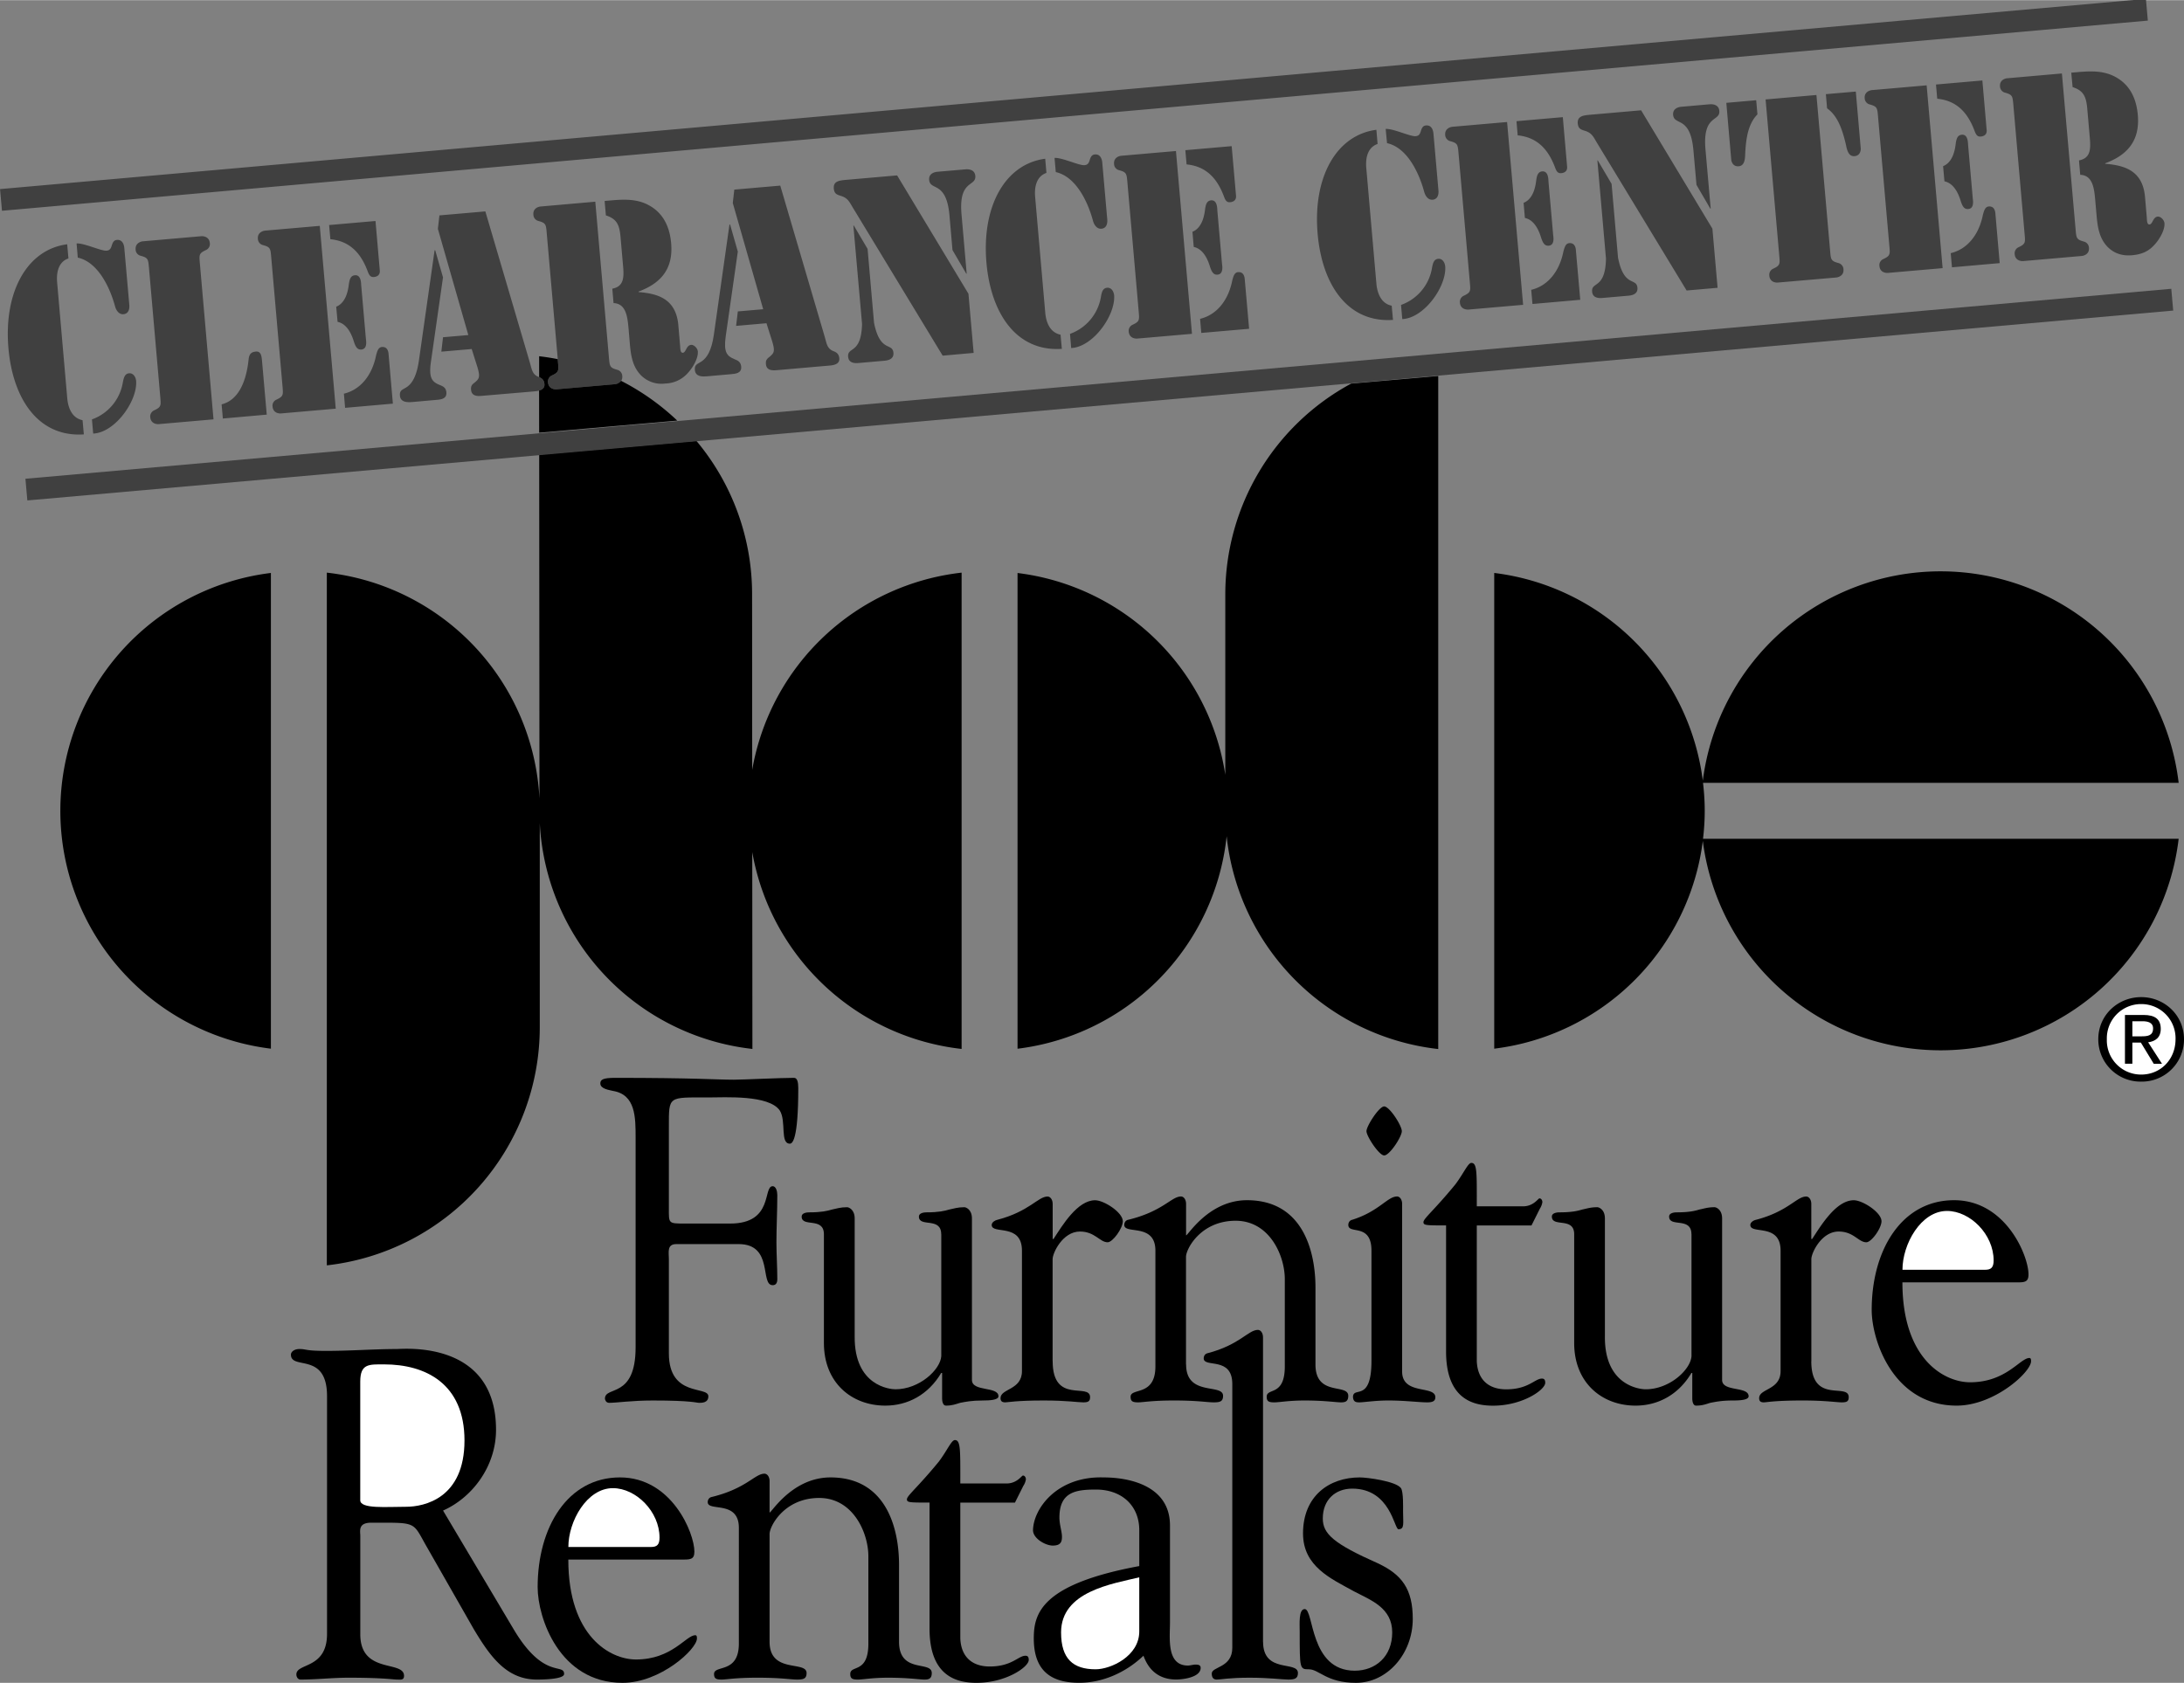 <svg xmlns="http://www.w3.org/2000/svg" width="2500" height="1927" viewBox="0 0 42.092 32.438"><rect x="0" y="0" width="42.092" height="32.438" fill="#808080" stroke="none"/><path d="M1.163 15.627a4.62 4.62 0 0 0 4.058 4.586v-9.171a4.622 4.622 0 0 0-4.058 4.585zM32.855 15.627c0-.182-.012-.362-.033-.539h9.167a4.62 4.62 0 0 0-9.171-.041 4.62 4.62 0 0 0-4.02-4.005v9.171a4.62 4.62 0 0 0 4.02-4.005 4.62 4.62 0 0 0 9.171-.041h-9.167c.021-.177.033-.357.033-.54zM9.893 31.394c.583.99.979.657.979.873 0 .108-.453.108-.526.108-.591 0-.907-.459-1.215-.972l-.899-1.575c-.291-.504-.17-.477-1.077-.477-.259 0-.211.162-.211.252v1.899c0 .774.843.495.843.801 0 .09-.073.072-.138.072-.073 0-.259-.036-.932-.036-.308 0-.615.036-.924.036-.048 0-.081-.045-.081-.099 0-.225.591-.099.591-.783v-4.581c0-.864-.696-.495-.696-.801 0-.054.064-.108.162-.108.146 0 .104.036.518.036.471 0 .932-.036 1.354-.036.129 0 1.919-.18 1.919 1.557 0 .702-.454 1.305-1.021 1.557l1.354 2.277z"/><path d="M6.943 28.918c0 .171.503.126.883.126.349 0 1.126-.162 1.126-1.278 0-1.098-.753-1.467-1.547-1.467-.292 0-.462-.018-.462.333v2.286z" fill="#fff"/><path d="M10.953 30.062c0 1.485.81 1.926 1.304 1.926.697 0 .964-.468 1.143-.468.032 0 .032.036.032.063 0 .207-.704.855-1.434.855-1.215 0-1.636-1.251-1.636-1.845 0-1.152.575-2.115 1.587-2.115.997 0 1.434 1.071 1.434 1.431 0 .162-.089.153-.275.153h-2.155z"/><path d="M12.549 29.819c.113 0 .162-.045.162-.18 0-.504-.454-.954-.899-.954-.502 0-.858.639-.858 1.134h1.595z" fill="#fff"/><path d="M14.832 31.646c0 .621.713.359.713.603 0 .108-.057.126-.179.126-.138 0-.3-.036-.77-.036-.429 0-.591.036-.688.036-.105 0-.146-.018-.146-.108 0-.18.478 0 .478-.585V29.45c0-.54-.6-.306-.6-.495 0-.054.033-.09.073-.099.672-.162.834-.45 1.021-.45.049 0 .098.054.098.144v.594c-.017.108.389-.666 1.174-.666 1.086 0 1.321.999 1.321 1.683v1.485c0 .621.631.359.631.603 0 .108-.057.126-.138.126-.104 0-.308-.036-.704-.036-.308 0-.479.036-.583.036-.105 0-.146-.018-.146-.108 0-.18.349 0 .349-.585v-1.683c0-.45-.292-1.125-.948-1.125-.68 0-.964.558-.956.702v2.07zM17.917 28.963c-.381 0-.438 0-.438-.062 0-.072.203-.225.616-.729.162-.216.242-.414.308-.414.113 0 .105.189.105.837h.891c.202 0 .292-.153.316-.153.04 0 .057.045.057.072a.305.305 0 0 1-.049.126l-.162.324h-1.053v2.619c.016.369.243.54.566.54.43 0 .551-.207.688-.207.033 0 .065.009.065.081 0 .135-.438.441-1.005.441-.372 0-.907-.117-.907-1.044v-2.431zM21.957 29.495c0-.468-.332-.783-.834-.783-.389 0-.705.045-.705.54 0 .135.049.27.049.369s-.024.171-.178.171c-.138 0-.38-.135-.38-.297.008-.414.461-1.044 1.36-1.017.502 0 1.28.162 1.28.927v1.863c0 .306-.073.837.348.837.033 0 .105-.019.138-.019.041 0 .105 0 .105.063 0 .188-.356.225-.47.225-.315 0-.526-.162-.632-.459-.34.324-.785.522-1.239.522-.526 0-.875-.216-.875-.855 0-.477.138-1.044 2.033-1.395v-.692z"/><path d="M21.957 30.404c-.519.126-1.507.27-1.507 1.062 0 .513.235.711.665.711.292 0 .842-.252.842-.729v-1.044z" fill="#fff"/><path d="M24.343 31.646c0 .621.672.359.672.603 0 .108-.064.126-.187.126-.113 0-.364-.036-.745-.036-.396 0-.551.036-.632.036-.064 0-.097-.036-.097-.117 0-.135.396-.108.396-.495v-5.085c0-.54-.551-.306-.551-.495 0-.054.032-.09.073-.099.623-.162.785-.45.972-.45.049 0 .098.054.098.145v5.867zM25.113 29.558c0-.72.502-1.08 1.094-1.08.138 0 .696.072.794.207.049.072.04.378.04.441 0 .243.033.351-.089.351-.081 0-.154-.783-.891-.783-.316 0-.567.207-.567.576 0 .297.211.486 1.062.864.461.216.672.495.672 1.071 0 .675-.494 1.233-1.094 1.233-.566 0-.713-.261-.907-.261-.178 0-.178-.009-.178-.72 0-.153-.024-.441.097-.441.179 0 .09 1.188.964 1.188.397 0 .722-.27.722-.738 0-.477-.413-.621-.737-.792-.439-.243-.982-.477-.982-1.116zM12.891 23.278c0 .306-.017.306.308.306h.875c.842 0 .624-.72.818-.72.064 0 .089.099.089.171 0 .315-.017.621-.017.909 0 .234.017.468.017.711 0 .081-.032.117-.089.117-.252 0 .023-.792-.656-.792h-1.199c-.187 0-.146.153-.146.288v1.818c0 .855.761.621.761.828 0 .126-.122.126-.178.126s-.138-.045-.891-.045c-.413 0-.697.045-.843.045-.064 0-.081-.063-.081-.081 0-.252.591.009.591-.99v-4.033c0-.405 0-.837-.437-.909-.065-.018-.243-.036-.243-.144 0-.072.048-.108.283-.108 1.531 0 1.952.036 2.292.036.162 0 .907-.036 1.159-.036.064 0 .081.09.081.198 0 .999-.114 1.071-.162 1.071-.194 0-.065-.432-.194-.639-.211-.306-1.054-.252-1.377-.252-.778 0-.761-.036-.761.567v1.558zM18.14 23.791c0-.342-.43-.126-.43-.342 0-.072.105-.081.146-.081.235 0 .349-.027.438-.054.089-.018.162-.045.292-.045.032 0 .146.045.146.216v3.114c0 .234.511.117.511.315 0 .072-.17.081-.3.081-.227 0-.341.027-.438.045-.089.027-.154.054-.275.054-.064 0-.073-.1-.073-.135v-.495h-.017c-.251.423-.648.63-1.078.63-.648 0-1.183-.441-1.183-1.206v-2.097c0-.342-.429-.126-.429-.342 0-.072.105-.081.146-.081.235 0 .349-.027.438-.054.089-.018.162-.045.292-.045.032 0 .146.045.146.216v2.277c-.008.954.681 1.017.786 1.017.461 0 .866-.378.883-.639v-2.349zM20.288 26.239c0 .837.721.405.721.693 0 .081-.04.099-.13.099-.113 0-.308-.036-.761-.036-.543 0-.688.036-.745.036-.065 0-.09-.027-.09-.081 0-.188.413-.153.413-.521v-2.322c0-.54-.583-.306-.583-.495 0-.054.065-.09.105-.099.624-.162.786-.45.972-.45.049 0 .098.054.098.144v.675h.016c.17-.261.461-.747.802-.747.17 0 .534.234.534.405 0 .135-.194.405-.292.405-.154 0-.243-.207-.535-.207-.332 0-.526.414-.526.531v1.97z"/><path d="M22.86 26.302c0 .621.712.359.712.603 0 .108-.057.126-.178.126-.138 0-.3-.036-.77-.036-.43 0-.592.036-.688.036-.105 0-.146-.018-.146-.108 0-.18.478 0 .478-.585v-2.232c0-.54-.6-.306-.6-.495 0-.054.032-.09.073-.099.672-.162.834-.45 1.021-.45.049 0 .097.054.097.144v.594c-.016.108.389-.666 1.174-.666 1.086 0 1.32.999 1.32 1.683v1.485c0 .621.632.359.632.603 0 .108-.057.126-.138.126-.105 0-.308-.036-.704-.036-.309 0-.479.036-.584.036-.104 0-.146-.018-.146-.108 0-.18.349 0 .349-.585v-1.683c0-.45-.292-1.125-.948-1.125-.68 0-.964.558-.956.702v2.07zM26.432 24.106c0-.54-.446-.306-.446-.495 0-.054.033-.09.073-.099.519-.162.681-.45.867-.45.048 0 .097.054.097.144v3.231c0 .459.64.261.64.495 0 .072-.048.099-.154.099-.17 0-.421-.036-.753-.036-.259 0-.47.036-.559.036-.064 0-.113-.009-.121-.099 0-.225.356.117.356-.702v-2.124zM27.017 21.803c0 .108-.235.468-.34.468-.098 0-.341-.369-.341-.468 0-.099.243-.477.341-.477.104.001.34.369.34.477zM27.872 23.62c-.381 0-.438 0-.438-.062 0-.072.202-.225.615-.729.162-.216.243-.414.308-.414.114 0 .105.189.105.837h.892c.202 0 .291-.153.315-.153.041 0 .057.045.057.072a.316.316 0 0 1-.048.126l-.162.324h-1.054v2.619c.017.369.243.54.567.54.43 0 .551-.207.688-.207.032 0 .064.009.064.081 0 .135-.438.441-1.004.441-.373 0-.907-.117-.907-1.044V23.62zM32.599 23.791c0-.342-.43-.126-.43-.342 0-.072.105-.081.146-.081.235 0 .348-.027.437-.054.09-.018.162-.045.292-.045.032 0 .146.045.146.216v3.114c0 .234.511.117.511.315 0 .072-.17.081-.3.081-.227 0-.34.027-.438.045-.089.027-.154.054-.275.054-.064 0-.073-.1-.073-.135v-.495h-.016c-.251.423-.648.63-1.077.63-.648 0-1.183-.441-1.183-1.206v-2.097c0-.342-.43-.126-.43-.342 0-.072.105-.081.146-.081.235 0 .349-.027.438-.054.089-.018.162-.045.292-.045.032 0 .146.045.146.216v2.277c-.008.954.681 1.017.786 1.017.461 0 .866-.378.883-.639v-2.349zM34.909 26.239c0 .837.721.405.721.693 0 .081-.04.099-.13.099-.113 0-.308-.036-.761-.036-.543 0-.688.036-.746.036-.065 0-.089-.027-.089-.081 0-.188.413-.153.413-.521v-2.322c0-.54-.583-.306-.583-.495 0-.054.064-.09.105-.099.624-.162.786-.45.972-.45.049 0 .098.054.098.144v.675h.016c.171-.261.462-.747.803-.747.17 0 .534.234.534.405 0 .135-.194.405-.292.405-.153 0-.242-.207-.534-.207-.332 0-.526.414-.526.531v1.97zM36.665 24.718c0 1.485.81 1.926 1.304 1.926.697 0 .964-.468 1.143-.468.032 0 .032.036.032.063 0 .207-.705.855-1.434.855-1.215 0-1.637-1.251-1.637-1.845 0-1.152.575-2.115 1.588-2.115.996 0 1.434 1.071 1.434 1.431 0 .162-.089.153-.275.153h-2.155z"/><path d="M38.261 24.475c.113 0 .162-.045.162-.18 0-.504-.454-.954-.899-.954-.502 0-.858.639-.858 1.134h1.595z" fill="#fff"/><path d="M40.44 20.031c0-.468.38-.812.828-.812.444 0 .824.345.824.812a.813.813 0 0 1-.824.817.815.815 0 0 1-.828-.817z"/><path d="M41.269 20.712c.369 0 .66-.289.66-.682a.659.659 0 0 0-.66-.677.66.66 0 0 0-.664.677.659.659 0 0 0 .664.682z" fill="#fff"/><path d="M41.096 20.503h-.142v-.94h.358c.222 0 .332.082.332.268 0 .168-.105.241-.243.259l.267.414h-.159l-.248-.408h-.164v.407z"/><path d="M41.267 19.975c.12 0 .229-.009.229-.153 0-.116-.105-.138-.205-.138h-.194v.291h.17z" fill="#fff"/><path d="M1.476 4.69c.148-.009.473.148.577.139.06-.005.082-.036.101-.099.019-.063.043-.104.099-.108.128-.012.141.134.143.158l.096 1.093c.002.024.015.169-.113.181-.084.007-.14-.069-.163-.157-.103-.376-.334-.849-.717-.934l-.023-.273zM2.489 7.193c.076-.006.127.065.135.15.025.387-.41.995-.828 1.012l-.024-.273a.917.917 0 0 0 .598-.727c.018-.082.035-.154.119-.162zM1.616 8.371C.733 8.429.248 7.679.163 6.713.068 5.625.521 4.806 1.295 4.706l.024.273c-.188.063-.235.263-.218.46l.195 2.233c.017.198.098.386.295.425l.025.274zM4.115 8.081l-1.057.092c-.016.002-.149.004-.162-.132a.129.129 0 0 1 .078-.135c.136-.064.129-.092.114-.267L2.872 5.17c-.016-.174-.014-.203-.159-.242a.127.127 0 0 1-.099-.12c-.011-.136.119-.157.135-.159l1.134-.099c.016-.001.149-.003.161.133a.126.126 0 0 1-.077.135c-.136.064-.129.092-.114.266l.262 2.997zM4.271 7.792c.319-.08.475-.426.521-.872.012-.105.057-.138.141-.146.093-.008.108.081.116.17l.092 1.046-.846.075-.024-.273zM5.105 4.443l1.058-.092.308 3.524-1.057.092c-.017.002-.149.004-.161-.133A.126.126 0 0 1 5.33 7.7c.136-.064.129-.092.114-.267l-.216-2.469c-.015-.174-.014-.203-.159-.242a.13.13 0 0 1-.099-.12c-.012-.136.12-.157.135-.159zM6.343 4.335l.894-.078.083.956c.002.023.006.113-.114.124-.068.006-.093-.04-.119-.108-.138-.373-.361-.585-.72-.621l-.024-.273zM6.48 5.909c.164-.066.224-.257.244-.439.014-.082.031-.16.116-.167.124-.011.118.161.122.198l.089 1.018c.003.037.038.205-.086.216-.084.008-.115-.066-.142-.144-.052-.176-.145-.353-.317-.39l-.026-.292zM6.628 7.586c.32-.076.546-.356.621-.743.022-.073.039-.15.111-.157.128-.011.128.131.13.15l.082.942-.921.081-.023-.273zM8.538 5.344l-.235 1.645c-.039.293.023.368.166.427.067.027.126.05.134.144.012.132-.117.139-.197.146l-.46.041c-.081.006-.226.014-.238-.122-.01-.114.059-.115.143-.174.079-.06.178-.177.225-.519l.3-2.11.012-.001.15.523zM11.653 3.871l.02-.002c.261-.022.532-.056.784.06.282.132.44.379.476.737.056.541-.228.803-.627.952l.001.009c.362.03.713.123.765.622l.036.415c.004.042 0 .138.053.133.063-.006.063-.144.16-.152.052-.004.122.061.128.126.012.137-.105.322-.187.41a.598.598 0 0 1-.438.209.557.557 0 0 1-.47-.158c-.155-.157-.193-.363-.213-.584l-.027-.32c-.02-.217-.046-.48-.289-.488l-.024-.278c.214-.042.229-.2.208-.431l-.05-.57c-.021-.235-.074-.345-.282-.412l-.024-.278z" fill="#404040"/><path d="M14.22 4.847l-.235 1.645c-.039.293.024.368.166.427.067.027.126.051.134.145.012.132-.116.139-.196.146l-.461.041c-.08.007-.225.015-.236-.122-.01-.113.059-.114.142-.174.08-.06.179-.177.226-.519l.299-2.11.012-.001.149.522z" fill="#404040"/><path d="M14.772 6.228l-.585.051L14.22 6l.489-.042-.586-2.047.029-.259.886-.077.86 2.925c.036.13.047.219.165.266.059.023.105.053.113.138.011.127-.133.135-.209.142l-.997.087c-.08.007-.197.008-.208-.114-.007-.076.016-.101.064-.139.098-.08.111-.114.059-.295l-.113-.357zM16.447 4.344h.008l.266.451.124 1.423c.116.583.356.377.374.58.013.146-.152.151-.196.155l-.457.04c-.044.004-.207.028-.22-.118-.018-.203.255-.041.268-.636l-.167-1.895zM18.299 4.148c-.06-.673-.372-.466-.391-.683-.012-.132.119-.153.159-.157l.545-.047c.04-.003.173-.005.185.126.019.217-.325.066-.266.74l.1 1.145-.008.001-.266-.456-.058-.669zM18.665 5.66l.1 1.14-.597.053-1.726-2.845c-.076-.126-.103-.195-.239-.236-.07-.022-.124-.037-.133-.14-.013-.142.107-.152.191-.164l1.029-.09 1.375 2.282zM20.324 3.041c.148-.008.473.149.577.14.06-.005.082-.036.101-.099.019-.063.043-.104.099-.108.128-.012.141.135.143.158l.096 1.093c.002.023.015.17-.113.181-.084.007-.14-.069-.163-.157-.102-.376-.333-.849-.716-.935l-.024-.273zM21.338 5.544c.076-.007.127.064.135.149.025.387-.41.995-.828 1.013l-.023-.273a.917.917 0 0 0 .598-.727c.016-.081.034-.154.118-.162zM20.465 6.722c-.883.058-1.368-.692-1.453-1.658-.095-1.088.358-1.906 1.132-2.007l.024.273c-.188.064-.235.263-.218.461l.195 2.233c.017.198.098.385.295.425l.025.273zM21.607 3l1.057-.092.309 3.524-1.058.092c-.016.001-.148.004-.161-.133a.128.128 0 0 1 .077-.135c.136-.064.129-.092.114-.266l-.216-2.469c-.016-.175-.014-.203-.159-.243a.127.127 0 0 1-.099-.12c-.011-.136.12-.157.136-.158zM22.845 2.892l.893-.078.084.957c.002.023.006.113-.114.124-.068.006-.093-.04-.118-.108-.138-.373-.362-.586-.721-.621l-.024-.274zM22.982 4.465c.163-.066.224-.257.244-.439.013-.082.03-.159.114-.167.124-.011.119.161.122.198l.089 1.018c.004.038.038.206-.086.216-.084.008-.114-.066-.142-.144-.052-.176-.144-.353-.316-.39l-.025-.292zM23.129 6.143c.32-.076.546-.356.621-.743.021-.073.039-.151.111-.157.128-.011.128.131.13.15l.083.942-.922.08-.023-.272zM26.706 2.482c.148-.008.474.149.577.14.061-.005.082-.036.101-.099s.043-.104.1-.108c.128-.011.141.135.143.158l.096 1.093c.002.023.015.169-.113.181-.084.007-.139-.069-.163-.157-.102-.375-.332-.849-.715-.934l-.026-.274zM27.72 4.986c.076-.007.126.065.134.15.025.387-.409.995-.828 1.012l-.024-.273a.916.916 0 0 0 .599-.726c.017-.083.035-.155.119-.163zM26.847 6.164c-.883.059-1.368-.692-1.452-1.658-.096-1.088.357-1.907 1.132-2.007l.023.273c-.188.064-.235.263-.218.46l.195 2.233c.018.198.099.386.295.425l.025.274zM27.989 2.441l1.057-.092.309 3.524-1.058.092c-.016.001-.148.003-.16-.133a.128.128 0 0 1 .076-.135c.136-.064.13-.092.114-.267l-.216-2.469c-.016-.174-.014-.203-.158-.242a.13.13 0 0 1-.1-.12c-.011-.135.12-.156.136-.158zM29.227 2.333l.893-.078.083.956c.002.023.006.113-.114.124-.068.006-.092-.039-.118-.108-.138-.372-.362-.585-.721-.621l-.023-.273zM29.364 3.907c.164-.066.224-.257.244-.439.013-.082.03-.159.114-.167.124-.011.119.16.122.198l.089 1.018c.003.038.039.206-.086.216-.084.007-.114-.066-.142-.144-.052-.176-.144-.354-.316-.391l-.025-.291zM29.511 5.584c.32-.076.546-.356.621-.743.022-.073.039-.15.111-.157.128-.011.129.131.13.15l.083.942-.921.081-.024-.273zM30.786 3.089h.008l.266.452.124 1.423c.115.583.355.377.374.58.013.146-.152.151-.196.155l-.457.04c-.044.004-.207.027-.22-.119-.019-.203.254-.041.267-.636l-.166-1.895zM32.637 2.894c-.059-.674-.371-.466-.391-.683-.011-.132.12-.153.16-.156l.545-.048c.04-.003.173-.005.185.126.019.217-.325.066-.267.74l.101 1.145h-.008l-.266-.457-.059-.667zM33.003 4.405l.1 1.14-.597.052-1.726-2.844c-.075-.126-.102-.195-.238-.236-.07-.022-.124-.036-.134-.14-.012-.141.108-.152.192-.164l1.029-.09 1.374 2.282zM34.028 1.914l.98-.086.263 2.996c.015.175.014.203.158.243a.129.129 0 0 1 .1.12c.012.137-.12.157-.136.159l-1.133.098c-.016.002-.148.004-.16-.133a.128.128 0 0 1 .076-.135c.136-.064.13-.092.114-.267l-.262-2.995zM35.862 2.859c.001.019 0 .138-.12.148-.112.01-.144-.111-.164-.214-.058-.246-.142-.553-.365-.708l-.023-.273.577-.05.095 1.097zM33.271 1.979l.576-.05.024.273c-.193.193-.223.508-.236.761-.003.105-.013.229-.125.239-.121.01-.142-.106-.144-.125l-.095-1.098zM36.074 1.734l1.058-.092.308 3.524-1.057.092c-.017.001-.149.004-.161-.133a.127.127 0 0 1 .077-.135c.136-.064.129-.092.113-.267l-.216-2.469c-.015-.174-.014-.203-.158-.243a.128.128 0 0 1-.1-.12c-.011-.135.121-.155.136-.157zM37.312 1.626l.894-.078.083.957c.002.023.006.113-.115.124-.067.006-.092-.04-.118-.108-.138-.373-.361-.586-.72-.621l-.024-.274zM37.449 3.2c.164-.066.224-.257.244-.439.013-.082.03-.159.115-.167.125-.011.119.161.123.198l.089 1.018c.003.038.038.206-.086.216-.084.008-.115-.065-.142-.144-.052-.176-.145-.353-.317-.39l-.026-.292zM37.596 4.877c.32-.076.546-.356.621-.743.022-.073.04-.15.111-.157.128-.011.128.131.13.15l.082.942-.92.081-.024-.273zM38.804 2.027c-.016-.174-.014-.203-.158-.243a.129.129 0 0 1-.1-.119c-.012-.137.119-.158.136-.159l1.057-.093.263 2.997c.015.174.014.203.158.243a.129.129 0 0 1 .1.119c.012.137-.12.158-.136.159l-1.135.099c-.016.001-.148.003-.16-.133a.129.129 0 0 1 .076-.135c.136-.064.13-.092.114-.266l-.215-2.469zM39.919 1.398l.02-.002c.261-.022.532-.056.784.06.282.132.441.379.477.737.055.541-.229.803-.627.952l.001.009c.361.03.713.123.765.622l.036.415c.003.042 0 .138.052.133.064-.006.064-.144.16-.152.052-.004.122.061.128.126.012.137-.104.322-.186.41-.125.144-.266.194-.438.209s-.333-.023-.47-.159c-.154-.157-.192-.363-.212-.584l-.028-.32c-.019-.217-.046-.48-.289-.487l-.024-.278c.215-.042.229-.2.209-.431l-.05-.57c-.021-.235-.075-.345-.282-.412l-.026-.278zM41.358-.024l.037.418L.038 4.06l-.037-.418zM10.538 4.5c-.015-.174-.014-.203-.159-.243a.128.128 0 0 1-.099-.12c-.013-.136.119-.158.135-.159l1.058-.093.262 2.997c.016.174.014.203.159.243a.128.128 0 0 1 .099.119c.012.137-.119.158-.135.159l-1.134.099c-.016.001-.149.003-.161-.133a.128.128 0 0 1 .077-.135c.136-.064.129-.092.114-.266L10.538 4.5zM9.091 6.725l-.585.051.032-.278.488-.042-.587-2.048.03-.259.885-.077.861 2.925c.036.13.048.219.165.266.058.023.105.053.113.138.011.127-.134.135-.209.142l-.998.085c-.08.008-.196.008-.207-.114-.007-.076.015-.101.065-.139.098-.08.11-.114.059-.295l-.112-.355z" fill="#404040"/><path d="M10.493 7.4c.007.077-.044.11-.103.126l.001.812 2.662-.233a4.67 4.67 0 0 0-1.083-.767.17.17 0 0 1-.113.065l-1.134.099c-.016.001-.149.003-.161-.133a.128.128 0 0 1 .077-.135c.136-.064.129-.092.114-.266l-.004-.048a4.68 4.68 0 0 0-.358-.056v.402c.053.024.095.054.102.134zM14.497 14.839l-.002-3.384a4.6 4.6 0 0 0-1.074-2.96l-3.029.265.005 6.63a4.621 4.621 0 0 0-4.098-4.354V24.39a4.62 4.62 0 0 0 4.104-4.591v-3.937a4.62 4.62 0 0 0 4.098 4.356l-.003-3.796a4.621 4.621 0 0 0 4.035 3.796v-9.182a4.623 4.623 0 0 0-4.036 3.803zM26.04 7.392a4.619 4.619 0 0 0-2.425 4.064v3.476a4.621 4.621 0 0 0-4.004-3.889v9.171a4.619 4.619 0 0 0 4.03-4.096 4.623 4.623 0 0 0 4.078 4.102V7.245l-1.679.147z"/><path fill="#404040" d="M41.847 5.564l.037.42L.527 9.644.49 9.226z"/></svg>